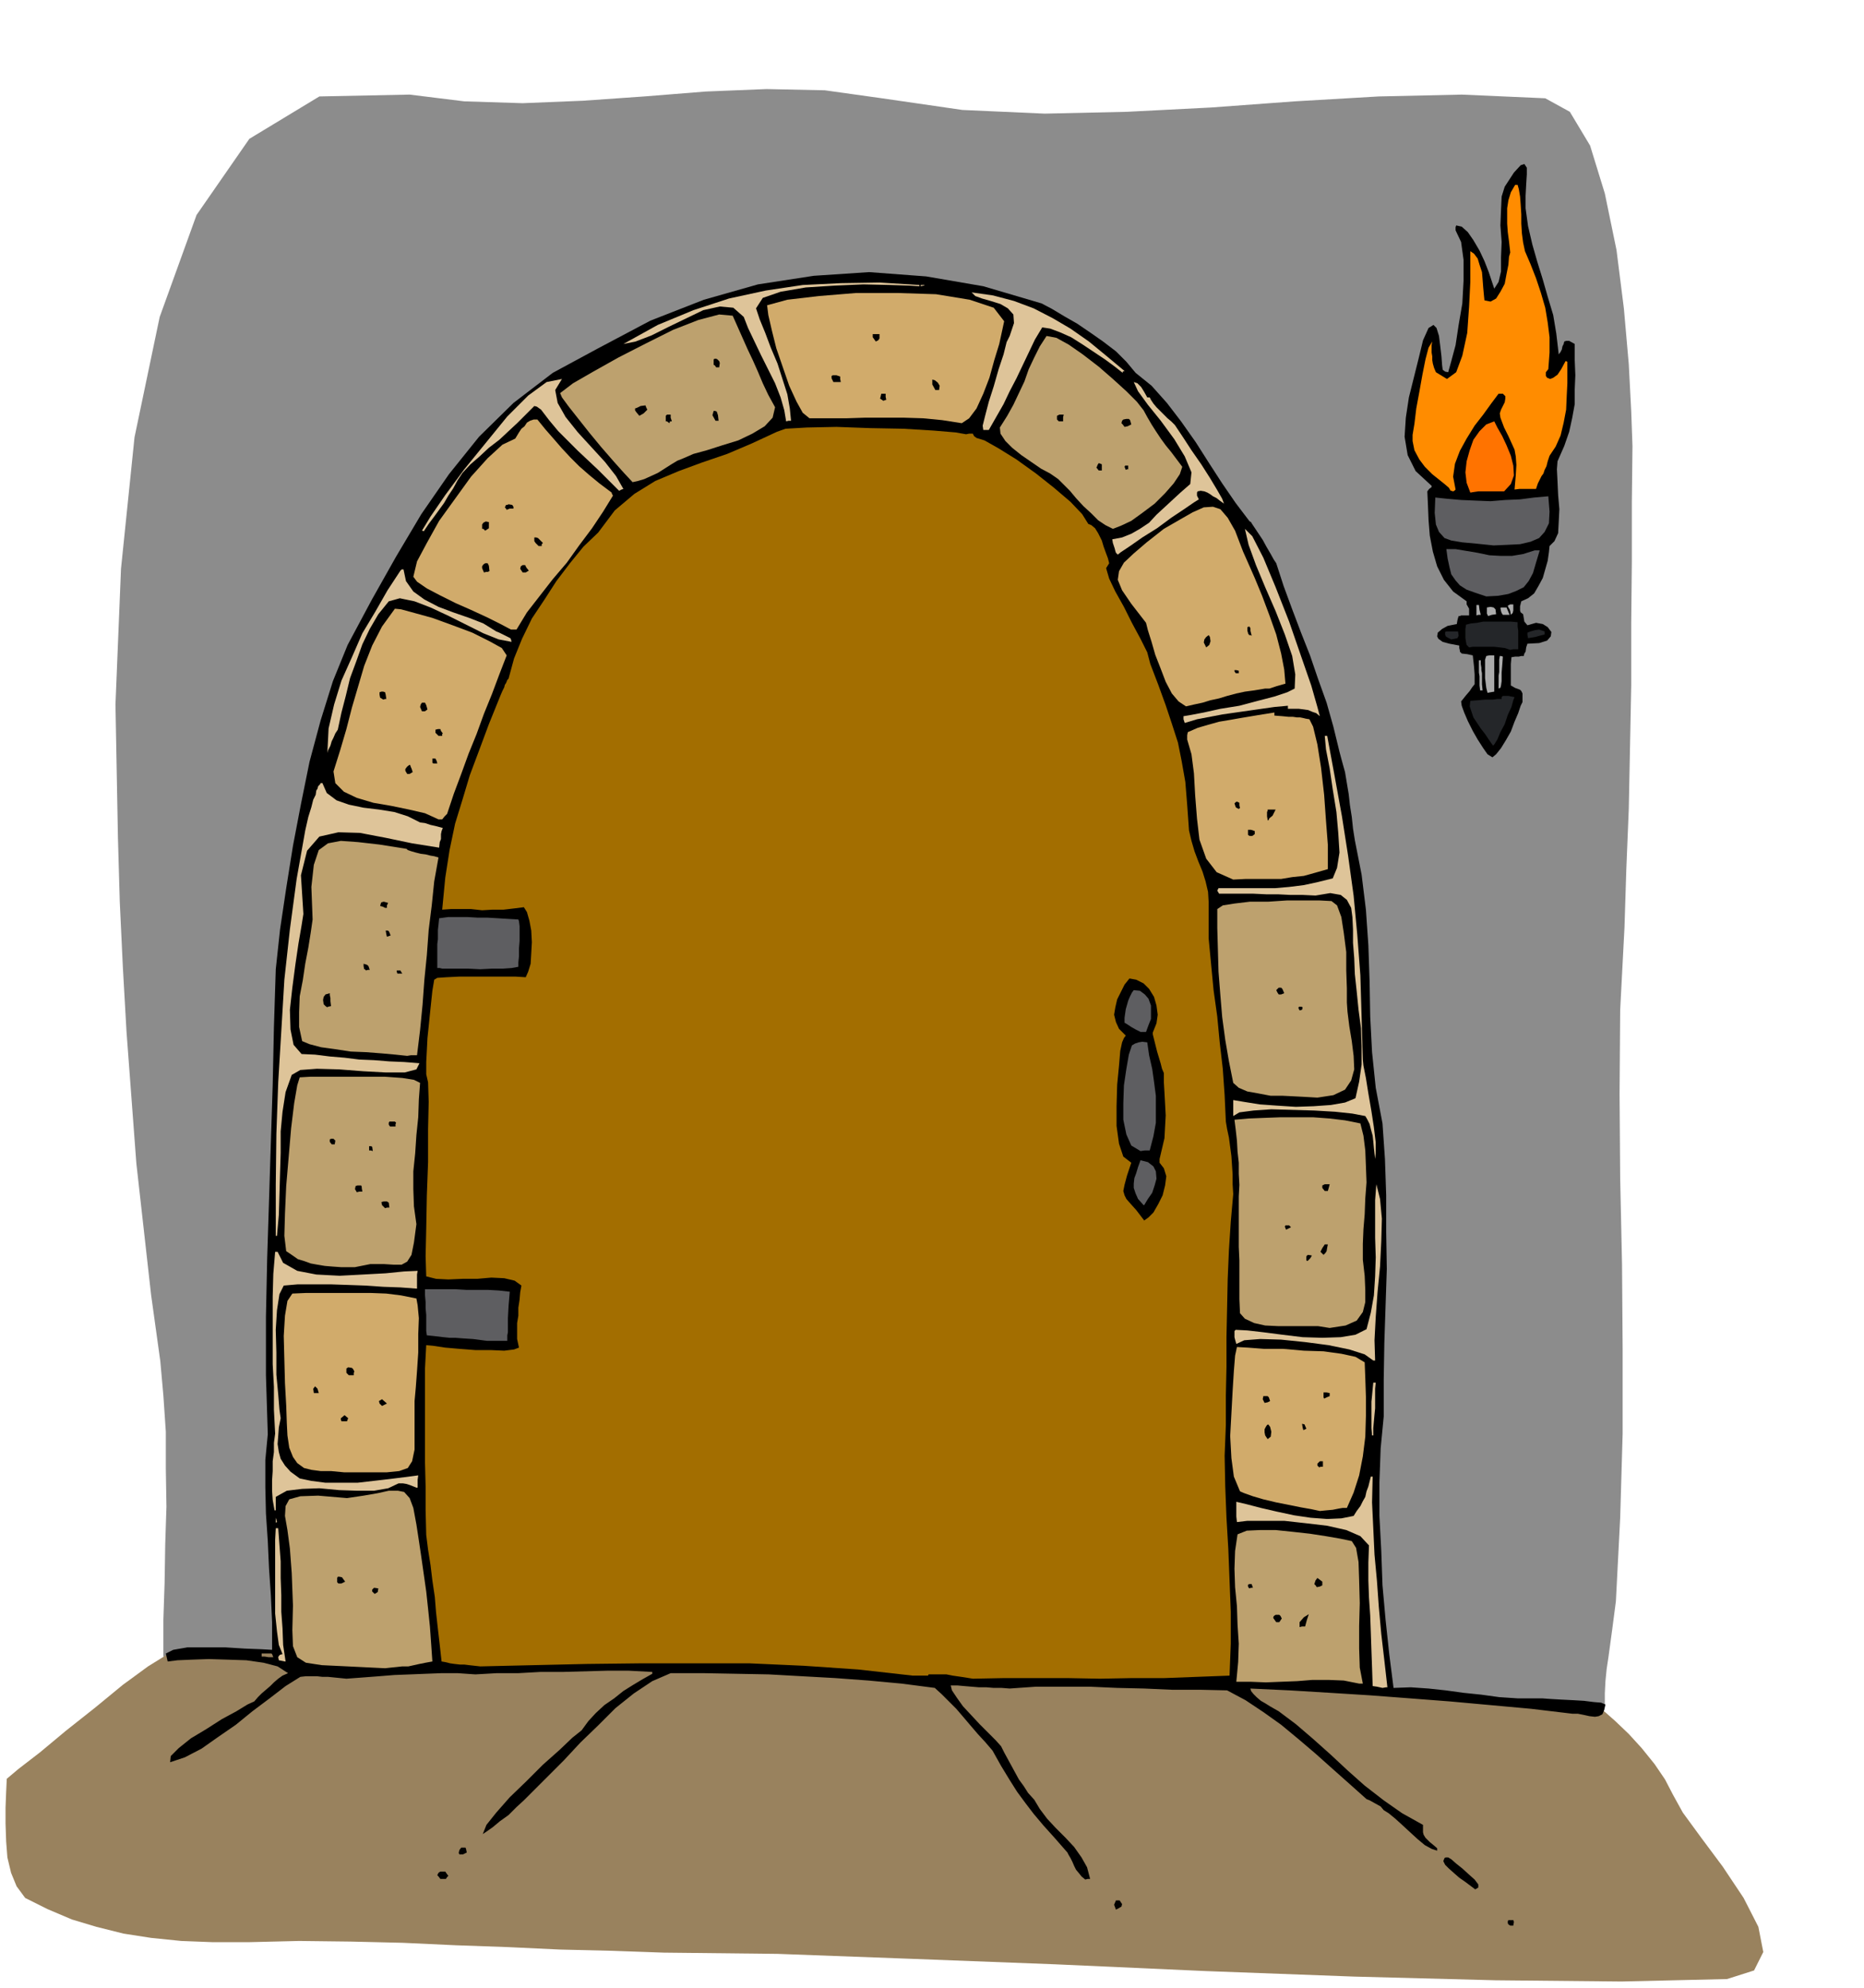 <svg xmlns="http://www.w3.org/2000/svg" width="490.455" height="523.089" fill-rule="evenodd" stroke-linecap="round" preserveAspectRatio="none" viewBox="0 0 3035 3237"><style>.pen1{stroke:none}.brush2{fill:#99825e}.brush3{fill:#000}.brush4{fill:#dec499}.brush5{fill:#bda16e}.brush7{fill:#d1ab6b}.brush8{fill:#5e5e61}.brush9{fill:#242629}.brush10{fill:#ababab}</style><path d="M266 2697v-60l2-60 1-62 2-62-1-62v-60l-4-59-5-56-15-108-12-107-12-107-8-107-8-107-6-106-5-106-3-105-4-216 9-221 22-214 41-196 60-166 86-124 114-69 147-3 89 11 95 3 98-4 100-7 100-8 99-4 95 2 93 13 131 19 134 6 134-3 137-7 136-10 137-8 135-3 136 6 40 22 33 55 24 78 19 92 12 95 8 91 4 77 2 56-1 91v97l-1 99v102l-2 101-2 101-4 98-3 95-7 134-1 137 1 138 3 139 1 138v138l-4 137-7 136-3 23-3 23-3 22-3 22-3 20-2 20-1 20v20l-56 24-61 16-66 8-68 3-71-2-67-5-66-6-59-5-139-14-143-14-148-14-148-13-150-12-147-9-143-6-135-2-28 24-71 10-103-4-119-10-122-16-109-16-84-13-44-4z" class="pen1" style="fill:#8c8c8c"/><path d="M285 2694h81l27 1h27l27 1h27l28 1 1330 10 95 2 95 9 96 10 96 14 95 13 96 11 96 8 96 4h4l12 9 17 15 22 21 21 23 21 26 17 25 13 25 16 29 30 41 35 47 34 51 24 47 8 41-15 30-44 14-172 4-205-2-230-6-242-9-245-11-236-9-216-8-185-2-85-3-84-2-85-4-85-3-86-4-85-2-84-1-83 2h-57l-52-2-49-5-45-7-44-11-40-12-40-17-36-18-14-19-9-22-6-25-2-26-1-29v-26l1-26 1-21 19-16 35-27 42-35 48-38 45-37 41-30 29-18 15-1z" class="pen1 brush2"/><path d="m2459 3135-3-2-1-2v-3l1-2h8l1 3-1 6h-5zm-642-26-3-8 3-7h6l4 6-1 4-5 3-4 2zm585-33-8-6-8-6-10-7-8-7-9-8-6-6-3-6 2-5 2-1h4l5 3 8 7 10 8 11 10 9 8 6 8v5l-5 3zm-635-16-6-5-4-5-5-6-3-6-3-7-3-6-3-5-2-4-21-24-18-20-16-19-13-17-14-19-12-19-14-23-14-25-12-14-12-13-12-14-11-13-12-14-12-12-12-12-11-10-54-7-54-5-54-4-54-3-54-3-53-1-54-1h-53l-30 13-30 20-30 24-28 28-29 28-27 29-26 26-24 24-6 6-9 9-12 11-13 13-14 10-12 10-10 7-6 4 6-15 16-20 22-25 27-26 27-27 27-24 21-20 15-12 11-15 12-13 14-13 16-11 15-12 16-10 15-9 16-9v-3l-38-2h-36l-36 1-36 1h-36l-36 2h-35l-35 2-29-2h-26l-26 1-25 1-26 1-25 2-26 2-27 2-10-1-10-1-10-1h-9l-9-1h-18l-9 1-24 15-26 20-28 21-27 22-29 20-27 19-27 14-24 8 1-10 13-13 20-16 25-15 25-16 24-13 18-11 11-5 6-7 6-6 7-6 7-6 6-6 7-6 7-5 9-4-17-11-23-6-28-4-30-1-31-1-28 1-23 1-16 2-3-13 12-6 23-4h62l32 2 26 1 18 1v-45l-2-44-3-44-2-44-3-45-1-43v-44l4-42-3-96v-95l2-95 3-94 3-95 3-94 2-94 3-94 7-65 10-67 11-69 13-68 14-69 18-67 20-64 24-59 39-73 40-71 41-69 45-65 49-61 56-55 64-49 74-40 85-45 87-34 88-25 91-14 90-6 93 7 93 16 95 28 17 9 20 12 21 12 22 15 20 14 21 16 17 17 15 18 26 21 25 28 23 30 24 34 21 33 22 34 22 32 22 29 1 1 2 1 1 2 4 6 6 9 8 12 6 11 7 12 5 9 4 6 12 37 14 38 14 37 15 38 13 38 14 39 11 39 10 41 4 15 5 18 3 18 3 18 2 18 3 19 2 19 3 19 11 56 7 57 4 58 2 59 1 57 3 58 6 58 11 58 4 58 2 59v60l1 60-2 60-2 60-1 60v60l-5 52-2 55v55l3 57 2 56 5 56 6 56 7 55 28-1 29 2 28 3 29 4 29 3 29 4 30 2h40l14 1 17 1 20 1 17 1 16 2 12 1 7 3-2 9-3 7-6 3-6 1-9-1-9-2-10-2h-9l-67-8-66-6-66-6-65-5-66-5-64-4-66-4-64-3 1 4 4 5 5 5 7 6 7 4 8 5 7 4 7 4 28 21 28 24 28 25 29 27 27 24 31 24 30 21 34 19v12l1 4 3 5 3 3 4 4 5 4 7 6v4l-9-3-11-6-12-10-12-11-13-12-11-10-11-9-8-5-5-6-9-5-9-5-5-2-28-25-27-24-28-25-27-23-29-24-28-20-30-20-30-16-45-1h-45l-45-2-44-1-45-2h-87l-43 3-13-1h-13l-12-1h-12l-12-1-12-1-11-1h-11l2 8 8 12 10 14 14 15 13 14 14 14 12 12 9 10 5 10 6 11 6 11 6 11 6 11 8 11 7 11 10 11 9 15 12 16 14 15 16 16 14 15 12 17 9 16 5 19h-4l-4 1zm-1050-1-3-4-2-2 2-4 3-2h8l2 3 3 4-2 2-2 3h-9zm31-40-1-2v-1l1-4 3-4h7l1 3 1 5-6 3h-6z" class="pen1 brush3"/><path d="m2251 2748-9-2-7-1-1-30-1-28-1-29-1-28-2-29-1-28v-29l1-28-14-15-23-10-31-7-34-4-36-4h-60l-17 2-1-9v-24l17 4 23 6 26 6 28 6 27 4 27 2 23-1 20-4 5-8 6-8 4-8 4-7 2-9 3-8 2-8 2-8h3l-1 42 2 42 2 43 4 43 3 42 4 44 5 43 5 44h-2l-6 1z" class="pen1 brush4"/><path d="m2213 2741-25-5-25-1h-26l-25 2-26 1-25 1-25-1h-23l3-32 1-30-2-31-1-30-3-31-1-30 1-29 4-27 15-6 22-1h25l29 3 27 3 26 4 23 4 19 4 7 11 4 23 1 30 1 37-1 37v37l1 31 5 26h-6z" class="pen1 brush5"/><path d="m1584 2733-19-3-14-2-10-2h-29l-1 2h-25l-89-10-88-6-89-4h-177l-87 1-88 2-86 2-9-1-9-1-8-1h-7l-9-1-7-1-8-2-6-1-3-27-3-26-3-27-2-25-4-27-3-25-4-25-3-24-1-40v-39l-1-39v-153l2-38 11 1 20 3 23 2 26 2h25l22 1 16-2 8-3-3-14v-26l2-12v-13l2-13 1-12 2-11-11-8-17-4-21-1-23 2h-24l-23 1-20-1-16-4-1-33 1-45 1-54 2-54v-54l1-44-1-32-3-13v-20l1-19 1-20 2-19 2-20 2-19 2-19 3-18 5-3 15-1 20-1h93l16 1 4-9 4-13 1-17 1-18-1-19-3-16-4-14-5-8-16 2-17 2h-18l-17 1-18-2h-33l-14 1 5-52 7-45 9-43 12-39 12-40 15-40 16-43 19-47 3-7 3-6 1-4 2-3 2-5 2-2 9-33 13-32 16-33 20-30 20-31 22-29 22-27 24-23 27-36 32-27 34-21 38-16 38-14 41-14 40-17 41-19 14-5 35-2 48-1 55 2 54 1 49 3 36 3 17 3 5-1h6l2 4 4 3 13 4 23 13 29 18 32 23 29 23 27 23 19 20 10 16 5 2 6 5 5 8 6 12 3 10 4 11 3 8 2 8-5 8 5 17 10 21 14 25 13 26 14 26 11 22 5 19 13 34 12 33 10 30 10 31 6 30 6 34 3 37 3 42 4 17 5 17 6 16 7 17 5 16 4 17 1 17v59l4 42 4 42 6 43 4 42 5 43 3 43 2 43 2 12 3 14 2 15 2 15 1 15 1 15v16l1 16-4 45-3 46-2 47-1 48-1 47v48l-1 47v48l-2 50 1 50 2 51 3 51 2 51 2 51v52l-2 52-53 2-53 2h-53l-52 1-53-1h-103l-51 1z" class="pen1" style="fill:#a36e00"/><path d="m627 2716-61-3-42-2-26-4-14-9-7-18-1-26 1-40-2-53-3-40-4-30-4-23 1-16 6-11 18-5 29-1 47 4 27-4 23-4 18-4h15l10 2 9 10 6 16 5 27 4 26 4 27 4 28 4 28 3 28 3 29 2 28 2 29-11 2-10 2-9 2-9 2h-10l-9 1-10 1-9 1z" class="pen1 brush5"/><path d="m464 2705-5-1-5-1-1-5 1-2 2-2 4-1-6-15-3-22-3-29v-120l1-19h4l2 27 2 27v27l1 28v27l2 27 1 27 4 27h-1z" class="pen1 brush4"/><path d="m437 2698-6-1h-5v-5h16l1 1 2 5h-8z" class="pen1 brush2"/><path d="M2116 2649v-8l7-8 8-5-3 9-3 11h-5l-4 1zm-38-8-5-7 1-3 3-2h6l2 2 2 4-2 3-2 3h-5zm-1468-46-4-4v-3l3-3 7 1-1 6-5 3zm1424-9-2-3v-3l2-1h4l1 3 1 3h-3l-3 1zm110-2-2-3-2-2 2-6 3-4 4 3 4 3v6l-4 2-5 1zm-1593-6-2-2v-7l1-2h3l4 1 2 3 3 4-6 3h-5z" class="pen1 brush3"/><path d="M449 2481v-10l1 3 1 4-2 1v2zm-2-22-3-17-1-15v-17l1-15v-16l2-15v-15l2-15-2-39v-37l-2-37v-110l1-37 3-36h4l9 18 23 13 31 6 38 2 38-2 37-2 30-3 22-1-1 6v23l-27-2-28-1-29-2-28-1-29-1h-53l-23 2-7 14-4 26-2 32 1 37v36l3 32 2 25 2 14-3 15-1 14-1 13 2 13 3 11 7 11 9 10 15 11 19 4 23 3h52l26-3 26-3 24-3 23-3-1 7v13h-2l-10-4-6-2-6-1h-7l-17 8-23 4h-28l-29-1-32-3-28 1-25 3-18 10v22h-2z" class="pen1 brush4"/><path d="m2149 2460-14-3-17-3-20-4-20-4-21-5-17-5-14-5-7-3-10-24-4-30-2-36 2-37 2-37 2-32 2-25 3-14 18 1 26 2h31l34 3 32 1 29 4 23 5 15 9 1 26 1 30v31l-1 34-4 32-6 31-9 28-11 25h-7l-6 1-5 1-5 1-11 1-10 1zm-1589-63-21-2h-17l-15-2-12-3-11-8-7-10-6-15-3-20-1-20-1-29-2-36-1-38-1-39 2-33 4-24 8-12 23-1h104l26 1 24 3 25 5 2 11 2 21-1 26v30l-2 30-2 27-2 22v79l-4 19-7 11-14 5-20 2h-70z" class="pen1 brush7"/><path d="m2148 2389-3-3v-3l4-4h5v9h-4l-2 1zm-84-46-4-6-1-5v-5l2-4 2-3 2-1 3 4 2 8-1 8-5 4z" class="pen1 brush3"/><path d="m2234 2337-1-12v-43l1-10 1-11 1-10h4l-1 10v32l-1 10-1 11-1 11v12h-2z" class="pen1 brush4"/><path d="m2122 2328-1-4-1-6 4 1 3 7-4 2h-1zm-1566-14-1-3v-2l6-5 6 5-1 2-1 3h-9zm66-25-4-4-1-4 5-3 8 7-4 2-4 2zm1437-5-3-6 1-5h7l2 2 2 6-4 2-5 1zm97-7-1-2v-8h5l5 1v5l-5 2-4 2zm-1645-9-1-7 3-4 4 4 2 7h-8zm57-29-2-2-2-2v-7l3-2 6 1 2 2 2 4-1 2v4h-8z" class="pen1 brush3"/><path d="m2236 2215-14-10-25-8-34-7-38-5-39-4-34-1-26 2-13 6-2-7-1-4v-10l2-2 19 1 26 3 31 4 33 4 32 1 30-1 24-4 18-9 7-27 5-28 2-31 1-31-1-32v-61l2-26 6 24 3 32-1 37-2 41-4 41-3 41-2 38 1 33h-3z" class="pen1 brush4"/><path d="m793 2183-23-3-16-1-13-1h-9l-10-1-8-1-9-1-10-1-1-7v-26l-1-11v-10l-1-11v-10h50l17 1h35l18 1 18 2-2 24-1 19v23l-1 5v9h-33z" class="pen1 brush8"/><path d="m2165 2162-19-3h-65l-21-1-18-4-15-7-8-9-1-23v-63l-1-22v-82l1-19-1-18v-18l-2-18-1-18-2-18-2-16 23-2 25-1 27-1h53l27 2 25 3 25 5 5 20 3 24 1 25 1 27-2 26-1 26-2 24-1 24v26l3 26 1 23v20l-4 16-10 14-18 8-26 4zm-1610-99-14-1-12-1-12-2-11-2-11-4-10-3-10-7-9-6-3-25 1-36 2-45 4-47 4-47 5-41 5-29 4-13 17-1h122l28 2 19 3 10 5-2 27-1 29-3 29-2 30-3 29v29l1 28 4 29-4 30-4 20-7 11-9 5h-13l-16-1h-22l-25 5h-23z" class="pen1 brush5"/><path d="m2129 2053-2-1v-6l1-2 2-1 6 1-1 2-2 3-2 2-2 2zm26-10-3-3-2-2 3-6 4-6h5l-1 5-1 6-2 3-3 3z" class="pen1 brush3"/><path d="M449 2013v-84l1-83 3-84 5-83 5-84 9-82 11-82 14-79 5-22 5-16 3-12 4-8 1-7 2-3 1-4 3-3 1-2h3l7 16 16 12 20 7 24 5 25 3 25 4 22 7 20 10 8 1 9 3 9 2 11 3-2 5-1 5v8l-2 5-1 9-44-7-43-9-42-8-35-1-31 7-20 23-10 40 4 63-3 19-5 29-5 34-5 38-4 36 1 32 5 25 13 15 22 1 24 3 24 2 24 3 24 1 25 2 24 1 25 2-5 10-19 5h-31l-37-2-39-3-36-1-27 2-14 8-10 28-5 32-3 32v35l-1 33-1 35-1 33-3 34h-2v1z" class="pen1 brush4"/><path d="m2094 2002-2-5 1-2h6l1 1 2 2-4 2-4 2zm-231-15-13-17-9-10-7-8-3-6-2-7 2-10 4-15 7-21-13-10-7-21-4-29v-32l1-35 3-31 2-24 3-14 3-7 3-4-11-11-5-11-3-12 2-12 3-13 6-12 6-12 8-10 11 2 12 6 9 9 8 13 4 14 2 15-2 14-6 15v3l2 8 2 8 3 12 3 10 3 10 2 8 3 7v15l1 17 1 18 1 19-1 18-1 19-4 17-4 17v6l7 9 4 13-2 15-4 16-7 14-8 14-8 8-7 5zm-1236-20-5-5-1-5 4-1h5l3 2 1 8h-4l-3 1z" class="pen1 brush3"/><path d="m1862 1962-9-10-4-9-3-9v-7l1-9 3-8 3-10 4-11 12 3 9 7 4 8 1 12-3 11-4 12-7 10-6 10h-1z" class="pen1 brush8"/><path d="m581 1941-3-5 1-5 3-1h6l1 2v2l1 6h-5l-4 1zm1576-2-4-5v-4l4-2h8l-1 4-2 7h-5z" class="pen1 brush3"/><path d="m2239 1887-1-9-1-9-1-11-1-9-3-11-2-8-4-8-3-5-21-4-28-3-34-2-35-1-35-1-29 2-23 3-10 6v-26l18 3 25 4 28 2 31 2 29-1 28-2 23-4 17-7 6-27 4-28v-30l-1-29-4-30-3-30-3-28-1-26-2-25v-22l-1-20-2-15-7-13-10-8-17-3-24 4-21-1h-20l-20-1h-19l-21-1h-56l-3-5 2-4h92l23-2 24-3 23-5 24-6 7-17 4-25-2-32-3-34-6-37-5-34-6-31-2-22h4l12 65 12 66 10 64 9 65 6 64 5 66 2 67 2 70 1 10 4 20 4 25 5 29 4 26 3 25v17l-1 10z" class="pen1 brush4"/><path d="M601 1873v-7h3l2 1 1 7-3-1h-3z" class="pen1 brush3"/><path d="m1857 1874-15-9-8-18-5-24v-27l1-29 4-27 4-23 5-15 5-3 6-2 6-1 8 1 3 21 5 22 3 21 3 23v44l-4 22-6 23h-8l-7 1z" class="pen1 brush8"/><path d="m540 1863-3-4v-4l2-1h4l3 3-1 6h-5zm95-29-2-3v-3l1-2h9l2 2-1 2v4h-9z" class="pen1 brush3"/><path d="m2145 1787-17-1-19-1-20-1h-20l-21-4-17-3-14-6-9-8-7-35-6-35-5-37-3-36-3-38-1-36-1-35v-31l9-6 19-3 25-3h30l30-2h54l19 1 9 7 7 19 4 26 4 31v30l1 29v23l1 15 3 24 4 24 3 24 1 22-5 18-10 15-19 9-26 4zm-1482-68-19-2-22-2-26-2-25-1-26-4-22-3-19-5-12-5-5-23v-24l1-26 5-26 4-27 5-26 4-25 3-21-2-53 4-36 8-24 15-11 21-4 28 2 35 4 44 7 2 2 6 2 7 2 8 2 8 1 8 2 6 1 7 2-7 39-4 39-5 40-3 41-4 40-3 41-4 41-5 41h-10l-6 1z" class="pen1 brush5"/><path d="m1857 1680-8-4-7-4-6-4-5-3v-8l1-7 1-7 2-7 2-7 3-7 3-6 3-4 10 1 8 6 6 7 4 11v22l-4 10-4 11h-9z" class="pen1 brush8"/><path d="m2116 1645-1-2-1-2 1-2h4l2 1-1 4-4 1zm-1583-5-3-2-3-3-1-7 1-5 3-4 7-2v3l1 5v5l1 8-5 1-1 1zm1549-21-2-3-2-4 4-4h4l2 2 3 7-5 2h-4zm-1435-34-1-3v-2h6l1 2 2 3h-8zm-51-5-2-2h-1l-1-5v-4l3 1 3 1 2 2 2 6h-3l-3 1z" class="pen1 brush3"/><path d="m720 1577-4-1h-4v-39l1-8v-15l1-9 1-10 15-2h31l17 1h16l17 1 16 1 17 1 1 3 1 8v24l-1 12v13l-1 10v7l-11 2-14 1h-18l-19 1-20-1h-42z" class="pen1 brush8"/><path d="m630 1525-1-4-1-6h3l2 1 1 2 2 5-3 1-3 1zm-3-47-4-2-4-1 1-4 1-2 4-1 7 2-2 4v4h-3z" class="pen1 brush3"/><path d="m2008 1432-27-12-17-22-11-31-4-34-3-38-2-36-4-31-7-24v-7l1-5 16-7 17-5 18-5 18-3 17-3 18-3 18-3 19-3v5l13 1 10 1h7l7 1h5l5 1 4 1 6 1 6 12 7 29 6 38 5 44 3 42 3 39v40l-21 6-18 5-19 2-18 3h-58l-20 1z" class="pen1 brush7"/><path d="m2035 1361-2-1-1-1v-8h5l6 2v5l-4 3h-4zm29-26-1-6v-7l1-2v-2h13l-2 4-3 6-5 4-2 4-1-1z" class="pen1 brush3"/><path d="m714 1334-22-10-26-6-29-6-29-5-27-8-21-10-14-14-3-19 11-35 10-34 9-35 10-34 10-34 13-33 16-31 21-29 10 1 22 6 29 8 33 12 32 12 28 14 20 11 8 12-12 31-12 32-13 32-12 33-13 32-12 33-12 32-11 33-4 4-4 5h-6z" class="pen1 brush7"/><path d="m2017 1317-4-2-1-1-1-3-1-3 2-2 2-1 2 1 2 1v4l1 5h-1l-1 1zm-1354-57-3-5v-3l3-4 4-3 1 1 1 3 1 2 2 6-5 3h-4zm43-17-2-1v-7h5l2 4 1 4h-6zm1724-10-8-5-7-10-9-14-8-14-8-16-6-14-4-11-1-7 8-10 6-7 4-6 4-5v-16l-1-13-2-18-9-2-9-1-3-3v-2l-1-4v-4l-16-3-11-3-7-5-2-4 1-6 7-6 9-5 15-3 1-6 1-4 1-3h2l2-1h13v-11l-4-7v-5l-22-16-15-19-11-22-7-24-5-26-2-25-1-25-1-22 3-4 4-3v-2l-26-24-13-26-5-30 2-31 5-33 8-32 8-32 7-29 9-20 8-5 5 5 4 13 2 16 2 17 1 14 1 8 4 3 5 1 5-18 7-26 5-33 6-35 2-37v-34l-4-29-9-19v-5l1-3 9 2 10 9 9 13 10 17 8 17 7 18 5 15 4 12 7-11 4-17v-23l1-25-2-27 1-25 1-22 5-16 15-23 11-12 6-2 4 6v11l-1 16-1 19v20l4 29 7 30 8 28 9 29 8 28 9 30 5 30 4 34 3-4 2-4 1-5 2-4 1-4 3-1h5l9 5v26l1 25-1 23v24l-4 22-5 23-8 23-11 25-1 13 1 20 1 22 2 23-1 20-1 19-6 13-8 8-1 10-2 14-4 14-4 14-7 13-7 12-10 8-11 5-2 8v7l1 3 4 3 1 6 1 6 5 6 14-4 11 2 8 5 6 8-1 7-6 7-13 4-19 1-2 6-1 7-2 3-1 4h-4l-4 1h-6l-6 1-1 11v35l7 4 8 3 2 2 2 4v14l-3 6-4 12-6 14-6 16-8 14-8 13-8 10-6 5z" class="pen1 brush3"/><path d="m533 1226 2-40 9-39 12-39 17-38 17-39 21-35 20-35 21-32 2-2h3l4 19 12 17 18 13 23 12 24 9 26 9 23 9 21 13 5 2 6 3 6 3 6 3 1 2 1 4-21-4-25-10-28-14-28-14-30-14-26-10-24-5-18 5-17 21-14 24-12 25-10 28-10 27-7 29-7 27-6 28-4 6-3 7-3 6-2 7-4 8-1 4z" class="pen1 brush4"/><path d="m2431 1214-7-10-6-9-7-9-6-9-6-9-3-9-3-9 1-9 13-1 11-1h13l7-1h7v-3l2-2h9l10 2-2 5-3 11-6 13-5 15-7 13-5 12-5 8-2 2z" class="pen1 brush9"/><path d="m714 1198-5-5v-5l4-1h4l1 3 3 4-1 1v3h-6z" class="pen1 brush3"/><path d="m1929 1177-2-6v-5l12-2 21-4 27-6 31-5 30-8 27-7 21-7 12-6 1-23-5-30-12-35-15-38-17-39-15-36-12-33-6-26 12 12 18 35 20 48 22 56 19 55 17 49 10 35 4 15-6-5-6-2-7-3-7-1-8-1h-18v-5l-22 2-21 3-21 3-21 3-21 3-21 4-21 4-20 6z" class="pen1 brush4"/><path d="m687 1158-3-7 1-4 2-3h5l2 4 2 7-4 3h-5z" class="pen1 brush3"/><path d="m1931 1150-12-8-11-13-10-19-8-21-9-23-6-21-6-19-3-12-24-31-15-22-7-17 2-14 8-14 16-15 21-18 28-22 26-15 21-12 18-8 15-1 12 4 12 14 12 21 13 34 8 18 11 25 12 29 12 32 11 31 8 31 5 26 2 23-7 2-7 2-6 2-6 2h-7l-6 1-6 1-6 1-15 2-14 3-15 4-13 4-14 3-13 4-14 3-13 3z" class="pen1 brush7"/><path d="m624 1139-3-2-2-1-1-5v-4l3-1h3l3 1 1 4 1 7h-2l-3 1z" class="pen1 brush3"/><path d="m2422 1128-2-8-1-8-1-8v-30l2-6 5-1h8v59l-6 1-5 1zm-12-4-1-8v-15l-1-6v-20h3v6l1 6v4l1 5v18l1 10h-4zm30-3v-21l1-6v-20l1-6h2l3 1-1 14-1 12v14l-1 7-1 4h-1l-2 1z" class="pen1 brush10"/><path d="m2012 1096-2-3v-2h3l4 1v4h-5z" class="pen1 brush3"/><path d="m2459 1058-9-3-8-1-9-1h-35l-6 1-4-4-1-5-1-6v-15l1-7 8-2 10-1 10-2h45l11 1v7l1 7v30h-8l-5 1z" class="pen1 brush9"/><path d="m1964 1054-4-8 1-5 3-4 4-3 2 3 1 7-2 6-5 4z" class="pen1 brush3"/><path d="m2363 1041-6-3-3-2-1-3v-4l2-1h19l1 7-2 4-5 1-5 1zm125-2-1-5v-4l5-2 7-2 7-1 9 3v5l-8 2-7 2-6 1-6 1z" class="pen1 brush9"/><path d="m2034 1034-2-3v-1l-1-3v-6l3-1 1 1 1 2v4l2 8-2-1h-2z" class="pen1 brush3"/><path d="m832 1025-17-9-22-11-26-12-25-11-26-13-21-11-16-11-6-8 6-25 16-30 20-36 26-36 26-36 27-30 24-22 21-10 3-5 3-5 4-6 5-4 4-6 5-3 6-2h6l13 16 14 16 13 15 14 15 14 14 16 14 17 14 20 15v1l2 4-16 26-18 27-21 28-20 28-23 27-21 27-21 27-17 28h-9z" class="pen1 brush7"/><path d="m2423 1003-2-4v-10l6-1 5 1 3 3 1 8-7 1-6 2zm-19-1v-17h4l1 8 2 8h-4l-3 1zm43-1-2-3-1-3-1-5 1-1h9l2 5 3 7h-11zm13 0-1-6-1-3-2-3-1-3 4-2h5v10l-1 4-3 3z" class="pen1 brush10"/><path d="m2420 971-18-6-14-5-11-7-7-8-7-10-3-12-3-14-2-15h15l18 3 18 3 19 4 18 1h19l18-3 19-6h8l-6 20-5 17-7 13-8 10-12 6-13 5-17 3-19 1z" class="pen1 brush8"/><path d="m788 932-3-7v-3l2-3 3-2h4l2 4 1 9h-1l-1 1h-3l-4 1zm63 0-4-6 1-4 3-2h4l2 4 4 5-5 3h-5z" class="pen1 brush3"/><path d="m1820 903-3-3-1-3-1-4-1-3-2-6-1-6 16-3 15-6 14-8 15-10 12-13 13-12 13-12 13-12 16-14 2-19-11-26-17-28-22-30-21-26-16-22-7-15 6 2 6 6 5 8 5 9h4l2 4 4 6 5 6 6 6 6 6 6 6 6 5 6 6 4 6 10 15 13 20 16 23 14 22 12 20 8 14 3 8-7-5-5-4-6-3-4-3-5-3-5-2-6-1-5 1-1 2v5l3 6-8 5-16 11-21 14-23 17-24 15-20 14-15 10-5 4z" class="pen1 brush4"/><path d="m877 889-5-5-2-3v-6h3l3 1 3 3 5 5-2 2v3h-5z" class="pen1 brush3"/><path d="m2432 888-29-3-22-2-18-3-11-4-9-10-5-12-2-19 1-25 19 2 23 2 23 1 25 1 24-2 24-1 23-3 23-2 2 25-1 19-7 14-9 10-14 6-17 4-20 1-23 1z" class="pen1 brush8"/><path d="m690 865-2-1h-1l14-23 24-35 31-42 35-43 35-43 34-34 30-22 25-5-11 18 4 21 13 23 20 25 22 24 22 24 18 23 12 21-3 1-4 2-18-18-16-16-17-16-16-15-16-16-16-16-15-18-13-17-7-5-4-1-13 13-14 14-15 14-15 14-17 13-15 14-15 13-13 14-8 12-7 13-8 12-7 12-8 11-8 11-9 12-8 12z" class="pen1 brush4"/><path d="m790 864-3-3h-2v-7l2-3 2-1 2-1 5 1v10l-3 2-3 2z" class="pen1 brush3"/><path d="m1812 861-12-6-12-8-12-12-12-11-12-13-10-12-11-11-8-8-13-9-15-8-16-11-16-11-15-12-11-11-8-12-1-10 12-19 10-18 9-19 9-19 7-20 9-19 9-18 11-17 16 3 20 11 23 16 26 20 23 20 22 20 17 17 11 14 6 11 7 12 7 11 8 12 8 11 9 11 9 12 9 12-4 12-10 15-14 16-17 17-20 15-18 13-17 8-13 5z" class="pen1 brush5"/><path d="m825 830-2-3-1-1 2-4h2l2-1 6 1 2 3v3h-6l-5 2z" class="pen1 brush3"/><path d="m2394 802-6-16-2-17 2-18 5-18 6-17 10-14 11-11 13-5 5 10 8 14 7 15 7 17 4 16 1 16-5 14-11 12h-42l-7 1-6 1z" class="pen1" style="fill:#ff7300"/><path d="m2366 800-3-1h-1l-3-5-7-6-10-8-10-8-12-12-9-12-8-15-3-15v-10l3-18 3-25 5-27 5-28 5-25 5-19 6-10-1 6v12l1 6v6l1 6 2 7 3 7 18 11 15-11 10-27 8-37 3-43 2-40v-50l6 4 6 8 3 10 4 12 1 12 1 13 1 11 1 10 10 2 9-5 7-11 7-13 3-16 3-15 1-13 2-7-2-18-2-15-1-14v-25l2-13 4-13 7-12h4l2 7 2 12 1 13 1 16v15l1 16 2 15 3 14 9 21 9 23 8 24 7 24 4 24 3 24v25l-2 27-4 5v6l2 3 5 2 5-2 7-5 6-9 7-13h1l2 1v35l-1 20-1 23-4 21-5 21-8 18-10 15-3 9-2 8-3 6-2 6-3 4-3 6-3 6-3 9h-27l-8 1 2-23 1-17-1-14-2-11-5-11-5-11-7-14-6-16-1-7 2-6 3-6 3-6 1-6v-4l-4-4h-7l-12 16-13 18-14 18-13 21-11 20-8 21-3 21 4 21-2 2-2 1z" class="pen1" style="fill:#ff8c00"/><path d="m1030 785-14-15-17-19-20-23-19-23-19-24-15-19-11-15-3-7 21-16 33-19 41-23 45-23 44-22 41-16 34-9 22 2 8 18 8 18 8 18 9 19 8 18 8 19 9 19 11 20-4 17-13 14-20 12-23 11-26 8-25 8-22 6-16 7-10 4-10 6-11 7-11 7-11 5-11 5-10 3-9 2z" class="pen1 brush5"/><path d="m1789 766-4-5 1-1 1-3 2-3 3 1 2 1v10h-5zm44-1-2-5 1-2h5v6h-2l-2 1z" class="pen1 brush3"/><path d="m1601 700-1-7 4-16 6-23 8-25 8-28 8-24 5-20 5-10 7-21-1-14-9-10-12-7-16-5-14-4-11-4-6-6 35 5 34 9 32 12 31 16 29 17 30 21 28 23 30 25-3 1v2l-14-11-15-11-18-12-18-12-19-12-18-8-16-6-13-2-12 20-10 21-10 21-10 21-11 21-10 21-12 21-12 21h-9z" class="pen1 brush4"/><path d="m1831 695-3-4-2-2 1-4 2-2 5-1h4l2 2 2 7-6 3-5 1zm-741-6-4-3h-2v-9l2-2h6v5l2 6h-3l-1 3z" class="pen1 brush3"/><path d="m1566 689-32-5-31-3-32-1h-62l-31 1h-60l-11-9-10-18-12-26-10-29-11-32-7-28-6-26-2-16 33-9 51-6 61-5h67l63 2 55 9 39 13 17 22-3 14-5 23-8 26-8 29-10 26-11 24-12 16-12 8z" class="pen1 brush7"/><path d="m1280 686-3-18-6-21-9-23-11-22-12-24-11-23-10-21-7-18-17-15-22-2-27 6-27 13-29 14-28 14-26 10-20 4 56-31 58-24 58-19 60-13 60-9 62-3 63-1 65 4v2l-17-1-31-1-43-1-47 2-47 3-41 7-29 10-11 17 6 18 9 22 9 24 11 26 8 25 8 25 4 23 2 20h-4l-4 1z" class="pen1 brush4"/><path d="m1724 686-3-3v-6l4-2h7l-1 4v7h-7zm-559-1-5-9 2-7h2l3 1 2 6 1 9h-5zm-124-8-5-6-2-3v-3l3-1 6-3 8-1 1 3 2 4-6 6-7 4zm398-24-3-2-3-2 1-4 1-4h7v5l1 5-4 1v1zm84-18-5-9v-8l4 1 5 4 3 5-1 7h-6zm-166-13-3-6v-4l2-1h6l6 2v4l1 5h-12zm-191-24-2-3-2-1v-9l2-1h2l2 1 3 3 1 3-1 7h-5zm260-42-5-7v-5h11v7l-2 3-4 2z" class="pen1 brush3"/><path d="M1499 466v-2h5l2 1h-2l-5 1z" class="pen1 brush4"/></svg>
